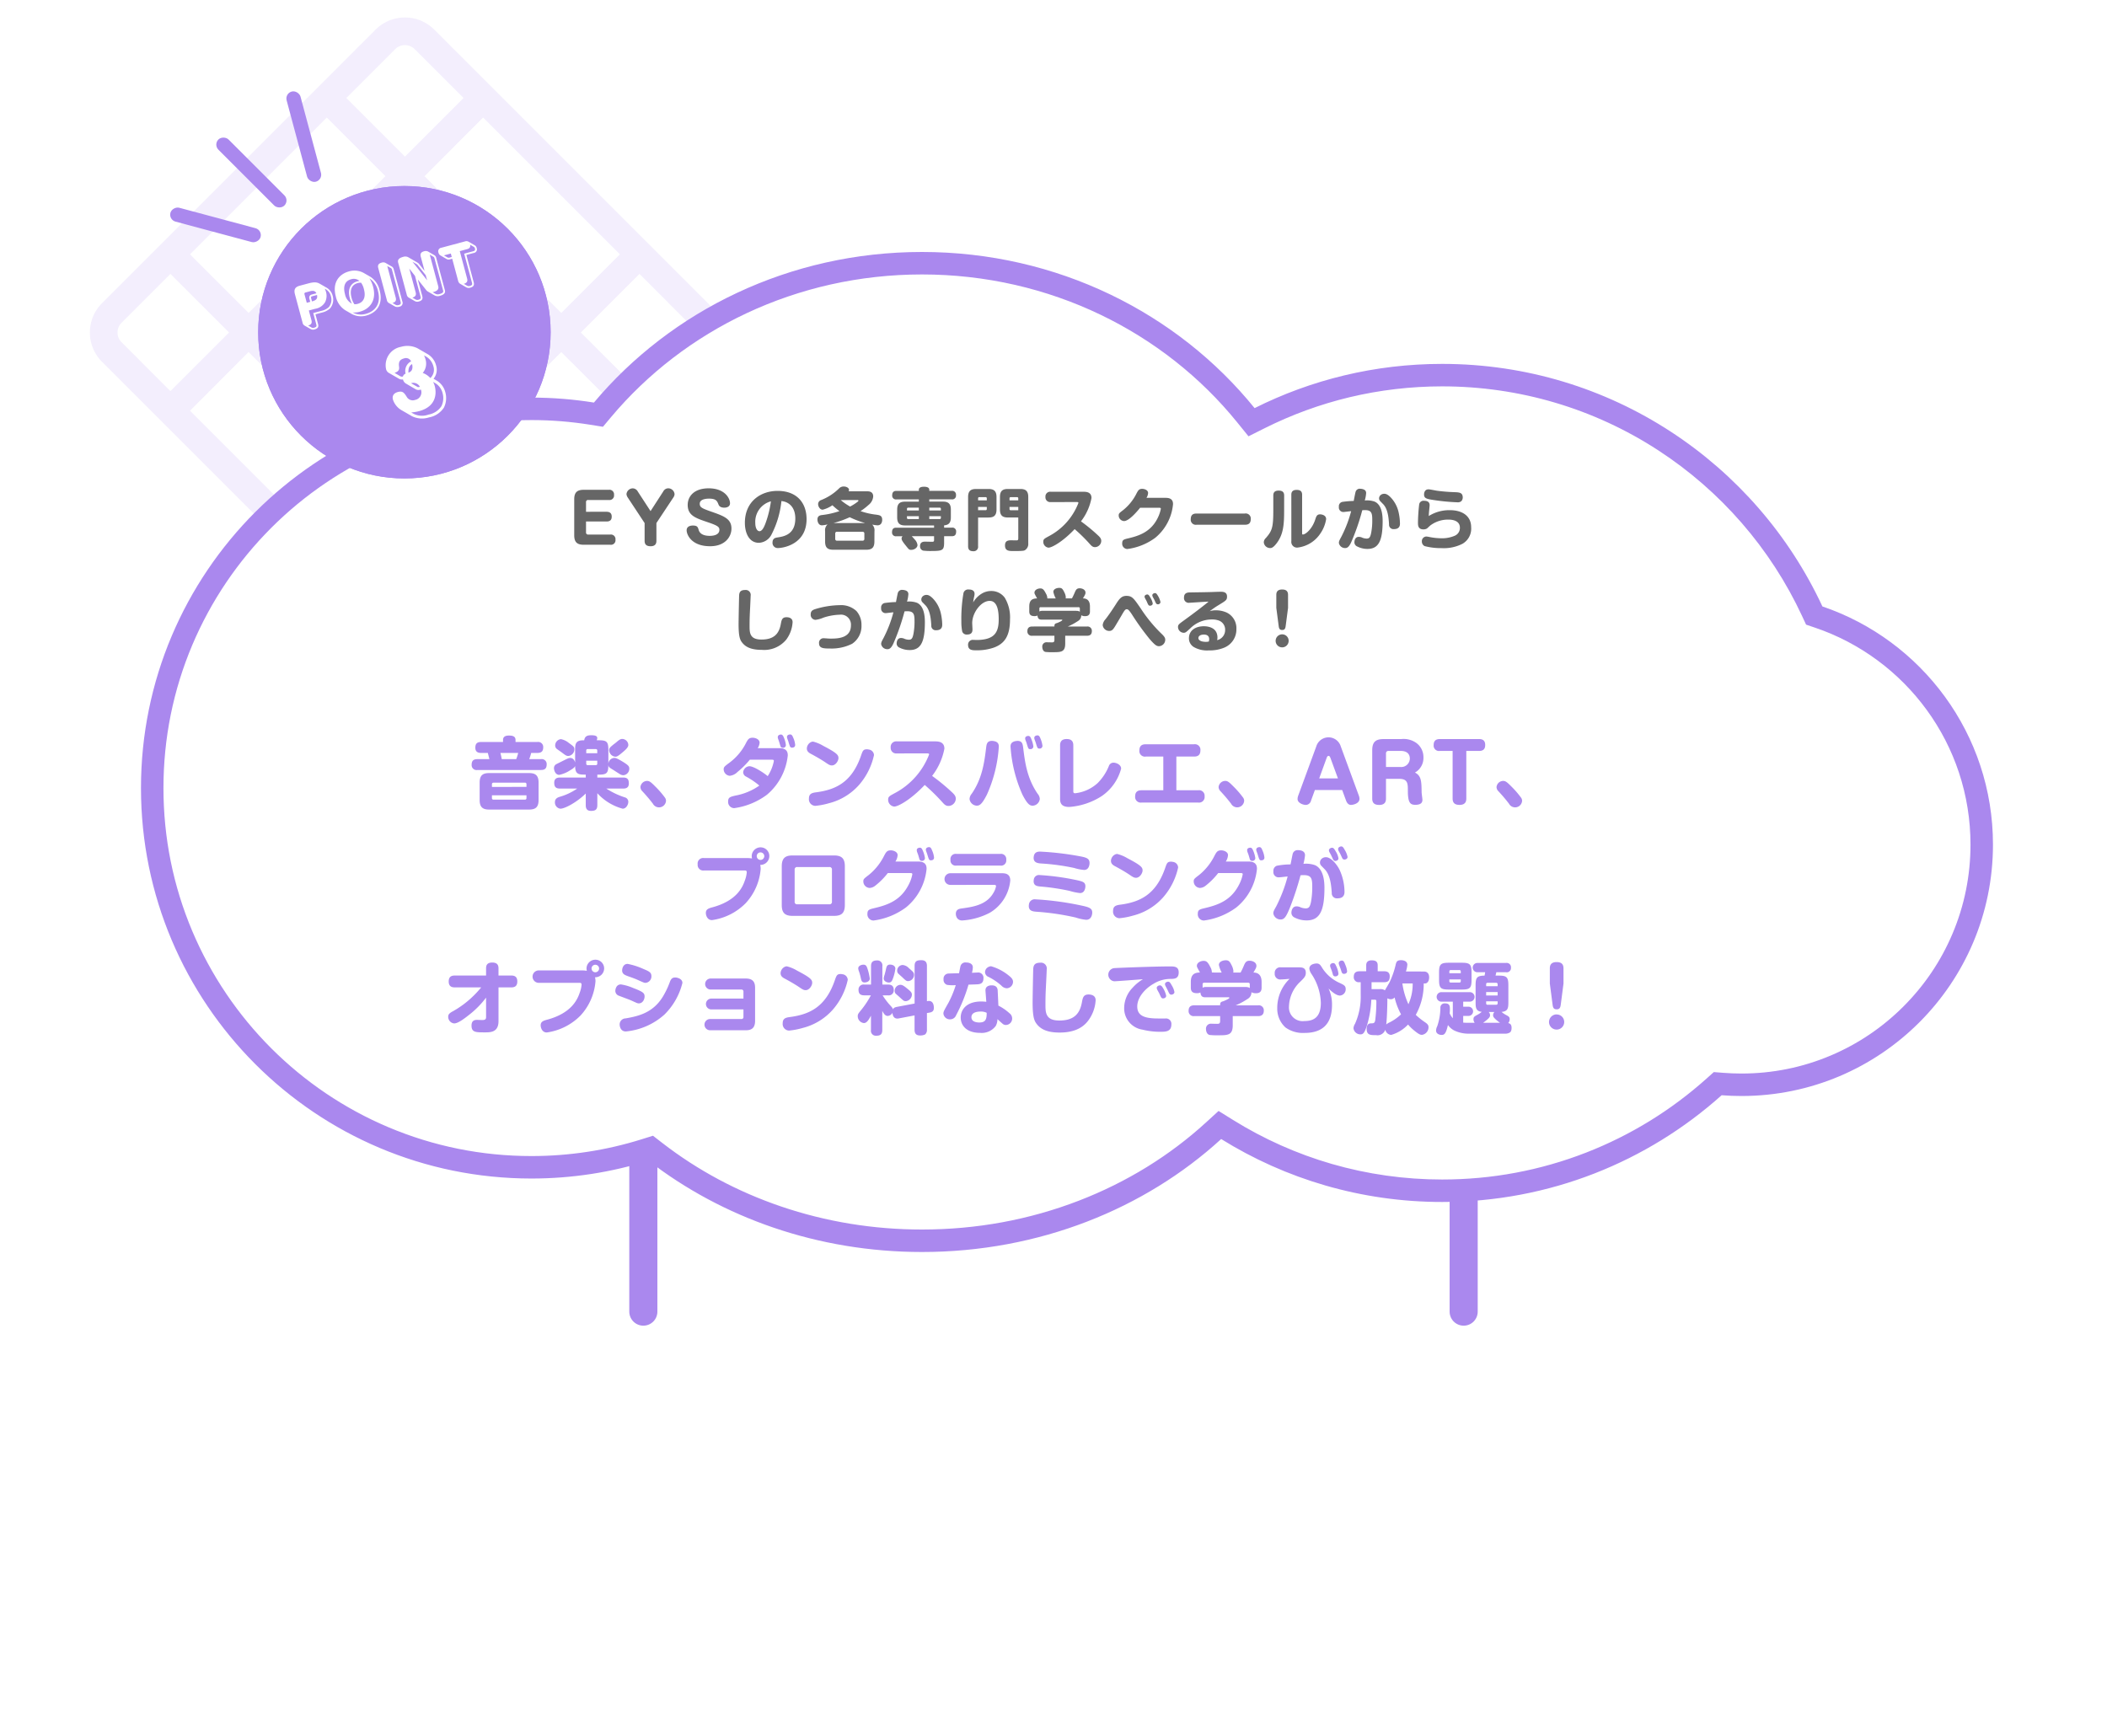 <svg xmlns="http://www.w3.org/2000/svg" xmlns:xlink="http://www.w3.org/1999/xlink" width="375" height="309" viewBox="0 0 375 309">
  <defs>
    <clipPath id="clip-path">
      <rect id="長方形_7688" data-name="長方形 7688" width="375" height="309" transform="translate(0 4806.037)" fill="none" stroke="#707070" stroke-width="1"/>
    </clipPath>
    <filter id="中マド_1" x="21" y="215.962" width="333.001" height="98.001" filterUnits="userSpaceOnUse">
      <feOffset dy="3" input="SourceAlpha"/>
      <feGaussianBlur stdDeviation="3" result="blur"/>
      <feFlood flood-opacity="0.161"/>
      <feComposite operator="in" in2="blur"/>
      <feComposite in="SourceGraphic"/>
    </filter>
    <filter id="合体_96" x="16.088" y="35.85" width="347.614" height="196" filterUnits="userSpaceOnUse">
      <feOffset dy="3" input="SourceAlpha"/>
      <feGaussianBlur stdDeviation="3" result="blur-2"/>
      <feFlood flood-opacity="0.161"/>
      <feComposite operator="in" in2="blur-2"/>
      <feComposite in="SourceGraphic"/>
    </filter>
  </defs>
  <g id="point3-svg" transform="translate(0 -4806.037)" clip-path="url(#clip-path)">
    <g id="グループ_11327" data-name="グループ 11327">
      <g transform="matrix(1, 0, 0, 1, 0, 4806.04)" filter="url(#中マド_1)">
        <path id="中マド_1-2" data-name="中マド 1" d="M-2408,14866h-275a19.872,19.872,0,0,1-7.786-1.571,19.946,19.946,0,0,1-6.357-4.286,19.946,19.946,0,0,1-4.286-6.358A19.879,19.879,0,0,1-2703,14846v-40a19.879,19.879,0,0,1,1.572-7.785,19.942,19.942,0,0,1,4.286-6.358,19.943,19.943,0,0,1,6.357-4.286A19.872,19.872,0,0,1-2683,14786h275a19.872,19.872,0,0,1,7.786,1.571,19.943,19.943,0,0,1,6.357,4.286,19.942,19.942,0,0,1,4.286,6.358A19.879,19.879,0,0,1-2388,14806v40a19.879,19.879,0,0,1-1.572,7.785,19.946,19.946,0,0,1-4.286,6.358,19.946,19.946,0,0,1-6.357,4.286A19.872,19.872,0,0,1-2408,14866Zm-65-71a5,5,0,0,0-5,5,5,5,0,0,0,5,5,5,5,0,0,0,5-5A5,5,0,0,0-2473,14795Zm-145,0a5,5,0,0,0-5,5,5,5,0,0,0,5,5,5,5,0,0,0,5-5A5,5,0,0,0-2618,14795Z" transform="translate(2733 -14564.04)" fill="#fff"/>
      </g>
      <g id="bg_pattern" transform="translate(282.393 4767.504)" opacity="0.148">
        <path id="パス_3985" data-name="パス 3985" d="M0,7.382A7.385,7.385,0,0,1,7.382,0H76.24a7.385,7.385,0,0,1,7.382,7.382V76.24a7.385,7.385,0,0,1-7.382,7.382H7.382A7.385,7.385,0,0,1,0,76.24ZM4.919,24.595V59.027H19.676V24.595Zm59.027,0V59.027H78.7V24.595Zm-39.351,0V59.027H59.027V24.595Zm0-19.676V19.676H59.027V4.919Zm0,59.027V78.7H59.027V63.946ZM19.676,4.919H7.373A2.455,2.455,0,0,0,4.919,7.373v12.3H19.676ZM78.7,19.676V7.373a2.455,2.455,0,0,0-2.455-2.455h-12.3V19.676ZM63.946,78.7h12.3A2.455,2.455,0,0,0,78.7,76.248v-12.3H63.946ZM4.919,63.946v12.3A2.455,2.455,0,0,0,7.373,78.7h12.3V63.946Z" transform="translate(-269.453 97.716) rotate(-45)" fill="#a8e" fill-rule="evenodd"/>
      </g>
      <line id="線_363" data-name="線 363" y2="32" transform="translate(114.5 5007.5)" fill="none" stroke="#a8e" stroke-linecap="round" stroke-width="5"/>
      <line id="線_364" data-name="線 364" y2="26" transform="translate(260.5 5013.5)" fill="none" stroke="#a8e" stroke-linecap="round" stroke-width="5"/>
      <g id="fukidashi" transform="translate(0 2390.887)">
        <g transform="matrix(1, 0, 0, 1, 0, 2415.15)" filter="url(#合体_96)">
          <g id="合体_96-2" data-name="合体 96" transform="translate(116.34 25.85)" fill="#fff">
            <path d="M 47.751 192 C 38.882 192 30.217 190.58 21.997 187.779 C 14.064 185.077 6.765 181.169 0.302 176.166 L -0.524 175.526 L -1.521 175.839 C -8.042 177.884 -14.848 178.922 -21.749 178.922 C -30.863 178.922 -39.702 177.137 -48.023 173.618 C -52.022 171.926 -55.88 169.833 -59.488 167.395 C -63.063 164.98 -66.424 162.206 -69.479 159.151 C -72.534 156.096 -75.308 152.735 -77.723 149.16 C -80.16 145.552 -82.254 141.694 -83.946 137.695 C -87.465 129.375 -89.249 120.535 -89.249 111.422 C -89.249 102.308 -87.465 93.469 -83.946 85.148 C -82.254 81.149 -80.16 77.291 -77.723 73.683 C -75.308 70.108 -72.534 66.747 -69.479 63.692 C -66.424 60.637 -63.063 57.863 -59.488 55.448 C -55.88 53.01 -52.022 50.916 -48.023 49.225 C -39.702 45.706 -30.863 43.921 -21.749 43.921 C -18.129 43.921 -14.497 44.21 -10.952 44.78 L -9.832 44.96 L -9.103 44.091 C -5.772 40.122 -1.979 36.495 2.172 33.309 C 6.35 30.101 10.901 27.334 15.697 25.085 C 20.581 22.793 25.742 21.029 31.034 19.842 C 36.479 18.62 42.104 18 47.751 18 C 53.51 18 59.243 18.644 64.79 19.915 C 70.179 21.149 75.425 22.981 80.384 25.36 C 85.253 27.695 89.859 30.565 94.074 33.888 C 98.264 37.192 102.074 40.947 105.396 45.052 L 106.409 46.302 L 107.847 45.581 C 112.786 43.104 118.01 41.197 123.376 39.913 C 128.898 38.591 134.605 37.921 140.339 37.921 C 154.439 37.921 168.111 41.967 179.875 49.623 C 185.552 53.317 190.687 57.786 195.138 62.905 C 199.611 68.05 203.331 73.78 206.195 79.938 L 206.556 80.714 L 207.366 80.989 C 211.536 82.405 215.454 84.457 219.01 87.087 C 222.526 89.688 225.615 92.8 228.19 96.334 C 230.796 99.911 232.82 103.846 234.206 108.029 C 235.639 112.354 236.365 116.88 236.365 121.482 C 236.365 127.254 235.235 132.853 233.006 138.122 C 230.853 143.213 227.77 147.785 223.843 151.712 C 219.916 155.639 215.343 158.722 210.253 160.876 C 204.983 163.104 199.384 164.234 193.612 164.234 C 192.486 164.234 191.348 164.19 190.229 164.103 L 189.376 164.036 L 188.739 164.607 C 182.223 170.441 174.806 175.003 166.696 178.164 C 158.301 181.437 149.433 183.097 140.339 183.097 C 133.455 183.097 126.644 182.134 120.096 180.237 C 113.753 178.398 107.684 175.692 102.059 172.194 L 100.771 171.393 L 99.652 172.417 C 96.352 175.437 92.714 178.179 88.838 180.569 C 84.923 182.984 80.732 185.059 76.383 186.735 C 67.324 190.228 57.691 192 47.751 192 Z" stroke="none"/>
            <path d="M 47.751 190 C 57.444 190 66.835 188.274 75.664 184.869 C 79.898 183.237 83.978 181.217 87.789 178.867 C 91.557 176.543 95.095 173.876 98.302 170.941 L 100.54 168.894 L 103.115 170.496 C 108.585 173.897 114.485 176.528 120.653 178.316 C 127.02 180.161 133.643 181.097 140.339 181.097 C 149.184 181.097 157.807 179.483 165.97 176.301 C 173.856 173.226 181.068 168.791 187.405 163.117 L 188.679 161.976 L 190.385 162.109 C 191.452 162.192 192.538 162.234 193.612 162.234 C 199.115 162.234 204.452 161.158 209.473 159.034 C 214.326 156.981 218.685 154.042 222.429 150.298 C 226.173 146.554 229.112 142.196 231.164 137.343 C 233.288 132.322 234.365 126.985 234.365 121.482 C 234.365 117.094 233.673 112.78 232.307 108.657 C 230.987 104.671 229.058 100.921 226.574 97.512 C 224.118 94.142 221.173 91.175 217.82 88.695 C 214.431 86.188 210.697 84.232 206.722 82.882 L 205.103 82.332 L 204.382 80.781 C 201.597 74.793 197.979 69.22 193.629 64.217 C 189.3 59.239 184.306 54.892 178.784 51.3 C 167.345 43.855 154.051 39.921 140.339 39.921 C 134.762 39.921 129.212 40.573 123.842 41.858 C 118.625 43.107 113.545 44.961 108.744 47.369 L 105.867 48.811 L 103.842 46.31 C 100.612 42.321 96.91 38.67 92.836 35.459 C 88.736 32.226 84.256 29.435 79.519 27.163 C 74.694 24.848 69.588 23.065 64.344 21.864 C 58.943 20.627 53.36 20 47.751 20 C 42.251 20 36.774 20.603 31.472 21.793 C 26.321 22.949 21.299 24.666 16.546 26.895 C 11.88 29.084 7.454 31.776 3.39 34.895 C -0.646 37.993 -4.333 41.519 -7.571 45.377 L -9.029 47.115 L -11.269 46.754 C -14.709 46.201 -18.235 45.921 -21.749 45.921 C -30.594 45.921 -39.171 47.652 -47.244 51.067 C -51.124 52.708 -54.867 54.74 -58.368 57.105 C -61.837 59.449 -65.1 62.141 -68.065 65.106 C -71.03 68.071 -73.722 71.333 -76.065 74.803 C -78.431 78.304 -80.462 82.047 -82.104 85.927 C -85.518 94 -87.249 102.577 -87.249 111.422 C -87.249 120.266 -85.518 128.843 -82.104 136.916 C -80.462 140.796 -78.431 144.539 -76.065 148.04 C -73.722 151.51 -71.03 154.772 -68.065 157.737 C -65.1 160.702 -61.838 163.394 -58.368 165.737 C -54.867 168.103 -51.124 170.135 -47.244 171.776 C -39.171 175.19 -30.594 176.922 -21.749 176.922 C -15.051 176.922 -8.447 175.915 -2.12 173.93 L -0.126 173.305 L 1.526 174.584 C 7.814 179.453 14.919 183.255 22.642 185.886 C 30.654 188.616 39.102 190 47.751 190 M 47.751 194 C 29.167 194 12.163 187.878 -0.922 177.747 C -7.497 179.81 -14.494 180.922 -21.749 180.922 C -60.133 180.922 -91.249 149.805 -91.249 111.422 C -91.249 73.038 -60.133 41.921 -21.749 41.921 C -17.966 41.921 -14.254 42.223 -10.635 42.805 C 3.081 26.462 24.139 16 47.751 16 C 71.835 16 93.262 26.886 106.951 43.793 C 116.996 38.756 128.336 35.921 140.339 35.921 C 170.309 35.921 196.152 53.599 208.009 79.095 C 225.662 85.089 238.365 101.802 238.365 121.482 C 238.365 146.198 218.328 166.234 193.612 166.234 C 192.421 166.234 191.24 166.188 190.073 166.097 C 176.876 177.913 159.447 185.097 140.339 185.097 C 125.902 185.097 112.422 180.994 101.003 173.893 C 87.434 186.307 68.588 194 47.751 194 Z" stroke="none" fill="#a8e"/>
          </g>
        </g>
        <path id="パス_14973" data-name="パス 14973" d="M49.855,8.332c0-1.288-.574-1.694-1.694-1.694h-7.1c-1.106,0-1.694.378-1.694,1.694V11.44c0,1.3.588,1.694,1.694,1.694h7.1c1.134,0,1.694-.406,1.694-1.694Zm-8.3.77V8.64a.266.266,0,0,1,.294-.294h5.558a.26.26,0,0,1,.294.294V9.1ZM47.7,11.076a.266.266,0,0,1-.294.294H41.847a.266.266,0,0,1-.294-.294V10.6H47.7ZM45.753,1.108V.744c0-.672-.56-.784-1.19-.784-.546,0-1.036.168-1.036.784v.364H39.621c-.784,0-1.022.364-1.022,1.036,0,.882.728.91,1.022.91h1.2c.042.154.238.938.28,1.106H38.963c-.742,0-1.022.322-1.022,1.022a.876.876,0,0,0,1.022.91H50.275c.728,0,1.022-.308,1.022-1.008a.88.88,0,0,0-1.022-.924H48.189a8.8,8.8,0,0,0,.35-1.106h1.106c.756,0,1.036-.336,1.036-1.022a.893.893,0,0,0-1.036-.924ZM43.3,4.16a11.2,11.2,0,0,0-.238-1.106h3.164a8.674,8.674,0,0,1-.35,1.106ZM58.255,7.436H53.663c-.294,0-1.022.014-1.022.924,0,.7.252,1.036,1.022,1.036h3.066a10.618,10.618,0,0,1-3.164,1.484c-.392.14-.8.35-.8.938a1.11,1.11,0,0,0,.98,1.162c.742,0,2.828-1.064,4.508-2.7V12.35c0,.434.084,1.022.938,1.022.742,0,1.12-.21,1.12-1.022V10.222a9.409,9.409,0,0,0,4.508,2.758c.588,0,1.008-.672,1.008-1.246a.815.815,0,0,0-.616-.77,13.75,13.75,0,0,1-3.3-1.568h3c.448,0,1.008-.1,1.008-.9,0-.686-.2-1.064-1.008-1.064H60.313V6.918h.238c1.456,0,1.722-.28,1.722-1.736.056.406.14.448.924.924.168.112.952.616,1.12.714a1.134,1.134,0,0,0,.644.2A1.157,1.157,0,0,0,66,5.868c0-.392-.07-.588-1.246-1.3-1.05-.63-1.232-.63-1.414-.63a1.125,1.125,0,0,0-1.064,1.008V2.508C62.273,1.066,62.007.8,60.551.8H60.2a1.189,1.189,0,0,0,.1-.392c0-.434-.518-.5-1.078-.5-.644,0-1.134.126-1.246.9h-.2c-1.386,0-1.414.756-1.414,1.708V4.762c-.126-.462-.392-.812-.882-.812-.266,0-.378.056-1.414.574-.154.084-.854.42-.994.5a.789.789,0,0,0-.476.756c0,.308.21,1.176.938,1.176a5.562,5.562,0,0,0,1.96-.826c.406-.238.77-.462.868-.756,0,1.526.658,1.54,1.89,1.54Zm.084-4.326V2.634a.237.237,0,0,1,.266-.266h1.428a.243.243,0,0,1,.266.266V3.11ZM60.3,4.44v.518a.237.237,0,0,1-.266.266H58.605a.237.237,0,0,1-.266-.266V4.44ZM53.845.6a1.13,1.13,0,0,0-1.036,1.134.776.776,0,0,0,.21.532c.112.112.728.532.868.63.714.546.91.7,1.26.7a1.186,1.186,0,0,0,1.078-1.176c0-.434-.14-.532-1.008-1.162A3.177,3.177,0,0,0,53.845.6ZM65.829,1.626A1.122,1.122,0,0,0,64.765.562c-.2,0-.392.028-.854.406a7.23,7.23,0,0,1-.644.518c-.672.546-.854.686-.854,1.106a1.213,1.213,0,0,0,1.092,1.134c.238,0,.42-.07.9-.448C65.185,2.634,65.829,2.13,65.829,1.626Zm6.706,9.926a1,1,0,0,0-.224-.588,16.188,16.188,0,0,0-1.694-1.946c-.826-.84-1.064-.98-1.456-.98a1.2,1.2,0,0,0-1.176,1.078,1.053,1.053,0,0,0,.322.742,29.145,29.145,0,0,1,1.89,2.226,1.242,1.242,0,0,0,2.338-.532ZM91.253,4.258c.336,0,.476,0,.476.238a7.518,7.518,0,0,1-1.092,2.688c-.714-.6-2.492-1.764-3.262-1.764a1.184,1.184,0,0,0-1.106,1.064.863.863,0,0,0,.5.77,14.246,14.246,0,0,1,2.38,1.61,10.775,10.775,0,0,1-4.242,1.778c-.952.224-1.316.322-1.316,1.05a1.1,1.1,0,0,0,1.078,1.19,12.621,12.621,0,0,0,5.838-2.394,10.567,10.567,0,0,0,3.7-6.986c0-.378-.028-1.3-1.484-1.3H88.859a2.2,2.2,0,0,0,.336-.952c0-.644-.77-.9-1.246-.9-.658,0-.826.308-1.12.826a10.007,10.007,0,0,1-2.884,3.528c-1.036.77-1.148.854-1.148,1.3a1.184,1.184,0,0,0,1.078,1.12,2.252,2.252,0,0,0,1.372-.672,15.6,15.6,0,0,0,2.212-2.2Zm1.428-3.15c.028.084.168.574.21.686a.422.422,0,0,0,.448.35.491.491,0,0,0,.532-.49A4.624,4.624,0,0,0,93.535.38c-.168-.42-.294-.6-.56-.6-.112,0-.546.07-.546.448a.716.716,0,0,0,.042.28C92.5.59,92.653,1.01,92.681,1.108Zm1.652-.028a7.6,7.6,0,0,0,.238.742.4.4,0,0,0,.406.294c.042,0,.546,0,.546-.49a3.775,3.775,0,0,0-.35-1.288c-.154-.406-.294-.574-.546-.574-.1,0-.56.042-.56.448a.853.853,0,0,0,.042.238C94.137.548,94.305.982,94.333,1.08Zm4.116,0A1.314,1.314,0,0,0,97.6,2.256c0,.588.462.826.84,1.022.546.294,1.708.938,2.562,1.526.6.42.8.476,1.064.476.672,0,1.162-.84,1.162-1.3,0-.532-.2-.882-2.7-2.184a6.568,6.568,0,0,0-1.806-.756A.815.815,0,0,0,98.449,1.08Zm10.192,1.372a1.394,1.394,0,0,0-.378-.042c-.63,0-.728.28-1.036,1.176-1.624,4.648-4.424,6.02-8.008,6.482-.742.1-1.246.266-1.246,1.106a1.168,1.168,0,0,0,1.134,1.3,12.965,12.965,0,0,0,2.408-.462,10.628,10.628,0,0,0,5.362-3.248,11.92,11.92,0,0,0,2.674-5.32A1.04,1.04,0,0,0,108.641,2.452Zm10.388.686c.126,0,.336,0,.336.182a13.109,13.109,0,0,1-6.16,6.916c-.924.5-1.134.616-1.134,1.134a1.212,1.212,0,0,0,1.078,1.232c.742,0,3.052-1.316,5.432-3.85a34.565,34.565,0,0,1,3.08,3.01c.378.42.63.728,1.148.728a1.322,1.322,0,0,0,1.3-1.274c0-.49-.238-.77-.854-1.33a35.192,35.192,0,0,0-3.36-2.744A11.345,11.345,0,0,0,122.081,2.3c0-1.232-1.05-1.3-1.652-1.3h-6.8a.982.982,0,0,0-1.106,1.078.983.983,0,0,0,1.106,1.064Zm11.8-2.2a1.394,1.394,0,0,0-.294-.028c-.868,0-.952.6-1.022,1.2-.336,2.786-.742,5.558-2.576,8.218a1.546,1.546,0,0,0-.378.938,1.358,1.358,0,0,0,1.26,1.176c.462,0,.9-.126,1.834-1.974a24.478,24.478,0,0,0,2.114-8.54C131.769,1.584,131.7,1.066,130.831.94Zm3.976,0c-.952.154-.952.742-.952,1.008a24.9,24.9,0,0,0,2.114,8.526c.9,1.75,1.344,1.974,1.834,1.974a1.343,1.343,0,0,0,1.26-1.19,1.5,1.5,0,0,0-.378-.924c-1.876-2.744-2.254-5.53-2.576-8.176-.084-.644-.154-1.246-1.008-1.246C135.045.912,134.933.926,134.807.94Zm1.918.406c.294.966.308,1.036.658,1.036a.491.491,0,0,0,.532-.49,4.756,4.756,0,0,0-.35-1.274c-.154-.406-.28-.588-.56-.588-.112,0-.546.056-.546.434A1.033,1.033,0,0,0,136.5.73C136.543.828,136.7,1.248,136.725,1.346Zm1.624-.084c.28.9.308,1.022.658,1.022a.5.5,0,0,0,.532-.49,4.826,4.826,0,0,0-.35-1.288c-.154-.378-.266-.574-.546-.574-.14,0-.56.07-.56.448a.739.739,0,0,0,.042.252C138.153.716,138.321,1.15,138.349,1.262Zm4.326,10.01c0,.854.378,1.4,1.638,1.4a12.283,12.283,0,0,0,5.768-1.932,8.611,8.611,0,0,0,3.458-4.886c0-.714-.868-1.064-1.344-1.064a.858.858,0,0,0-.84.6,9.145,9.145,0,0,1-1.988,3.024,7.112,7.112,0,0,1-4.018,1.82c-.322,0-.322-.21-.322-.392V1.7c0-.77-.392-1.12-1.176-1.12-1.022,0-1.176.616-1.176,1.12ZM163.367,9.7V3.7H166.5c.434,0,1.148-.07,1.148-1.106A.986.986,0,0,0,166.5,1.514h-8.568c-.42,0-1.148.056-1.148,1.106A.988.988,0,0,0,157.935,3.7h3.108V9.7h-3.85c-.42,0-1.162.056-1.162,1.092a1,1,0,0,0,1.162,1.092h10.052a.994.994,0,0,0,1.148-1.106A.986.986,0,0,0,167.245,9.7Zm12.068,1.848a1,1,0,0,0-.224-.588,16.189,16.189,0,0,0-1.694-1.946c-.826-.84-1.064-.98-1.456-.98a1.2,1.2,0,0,0-1.176,1.078,1.053,1.053,0,0,0,.322.742,29.137,29.137,0,0,1,1.89,2.226,1.242,1.242,0,0,0,2.338-.532Zm12.586-1.89h4.858l.686,1.862c.14.392.406.784.868.784s1.526-.28,1.526-1.078a1.564,1.564,0,0,0-.1-.532l-3.234-8.806a2.277,2.277,0,0,0-4.354,0L185.039,10.7a1.753,1.753,0,0,0-.1.574c0,.644.91,1.036,1.5,1.036a.988.988,0,0,0,.9-.784Zm2.086-5.7c.112-.308.224-.378.35-.378.1,0,.21.042.336.378l1.33,3.626h-3.332Zm10.57,3.71h2.38c1.512,0,1.512.882,1.512,2.1,0,2.2.448,2.52,1.33,2.52,1.19,0,1.26-.574,1.26-.91,0-.182-.14-1.106-.14-1.33-.028-1.918-.042-2.926-1.19-3.5a2.976,2.976,0,0,0,1.512-2.716,3.127,3.127,0,0,0-1.2-2.506A3.91,3.91,0,0,0,203.351.59h-3.136c-1.344,0-1.988.49-1.988,1.988v8.6c0,.756.364,1.134,1.246,1.134,1.134,0,1.2-.742,1.2-1.148Zm0-4.508a.414.414,0,0,1,.462-.462h2.142c.308,0,1.638,0,1.638,1.386a1.526,1.526,0,0,1-1.694,1.47h-2.548ZM212.535,2.7v8.47c0,.868.49,1.134,1.246,1.134,1.148,0,1.19-.8,1.19-1.148V2.7h2.282c.9,0,1.078-.532,1.078-1.064,0-.84-.5-1.05-1.078-1.05h-7c-.7,0-1.092.308-1.092,1.064a.952.952,0,0,0,1.092,1.05ZM224.9,11.552a1,1,0,0,0-.224-.588,16.19,16.19,0,0,0-1.694-1.946c-.826-.84-1.064-.98-1.456-.98a1.2,1.2,0,0,0-1.176,1.078,1.053,1.053,0,0,0,.322.742,29.137,29.137,0,0,1,1.89,2.226,1.242,1.242,0,0,0,2.338-.532ZM86.542,23.978c.168,0,.364,0,.364.336a5.084,5.084,0,0,1-.322,1.4c-.406,1.2-1.428,3.64-5.782,4.816-.686.182-1.176.35-1.176,1.008,0,.378.224,1.274,1.092,1.274a10.454,10.454,0,0,0,6.02-3.038,10.164,10.164,0,0,0,2.646-6.062,2.864,2.864,0,0,0-.084-.728A1.581,1.581,0,0,0,90.924,21.4a1.548,1.548,0,0,0-1.554-1.54,1.577,1.577,0,0,0-1.582,1.568,2,2,0,0,0,.056.406,5.978,5.978,0,0,0-.826-.07H79.29a.987.987,0,0,0-1.12,1.12.989.989,0,0,0,1.12,1.092Zm3.486-2.548a.672.672,0,0,1-1.344-.014.66.66,0,0,1,.672-.658A.672.672,0,0,1,90.028,21.43Zm5.026-.126c-1.162,0-1.918.364-1.918,1.918v6.916c0,1.414.6,1.918,1.918,1.918h7.392c1.274,0,1.918-.462,1.918-1.918V23.222c0-1.4-.588-1.918-1.918-1.918Zm6.552,2.058a.424.424,0,0,1,.462.476v5.684a.418.418,0,0,1-.462.476h-5.7a.423.423,0,0,1-.476-.476V23.838a.428.428,0,0,1,.476-.476Zm11.76-.98a2.347,2.347,0,0,0,.392-1.134c0-.574-.714-.854-1.218-.854-.686,0-.854.322-1.274,1.134a10.3,10.3,0,0,1-2.646,3.248c-.9.686-.966.742-.966,1.176a1.173,1.173,0,0,0,1.12,1.134,1.744,1.744,0,0,0,1.008-.406,12.827,12.827,0,0,0,2.226-2.24h3.92c.322,0,.448,0,.448.224a6.466,6.466,0,0,1-.644,1.82c-1.386,2.744-3.584,3.584-5.964,4.158-1.064.252-1.386.322-1.386,1.064a1.09,1.09,0,0,0,1.092,1.176,12.45,12.45,0,0,0,5.782-2.338A10.075,10.075,0,0,0,118.91,23.7c0-.406-.028-1.316-1.484-1.316Zm4.06-1.148c.028.1.168.574.2.686a.441.441,0,0,0,.448.35.5.5,0,0,0,.546-.49,4.979,4.979,0,0,0-.35-1.26c-.168-.406-.28-.6-.56-.6-.112,0-.546.056-.546.434a1.231,1.231,0,0,0,.042.28C117.23,20.716,117.4,21.136,117.426,21.234Zm1.624-.084c.28.924.322,1.022.644,1.022.042,0,.546,0,.546-.49a3.991,3.991,0,0,0-.35-1.274c-.154-.406-.28-.588-.546-.588-.154,0-.56.084-.56.448a.739.739,0,0,0,.042.252C118.854,20.6,119.022,21.038,119.05,21.15Zm5.152-.126a.92.92,0,0,0-1.036,1.05A.922.922,0,0,0,124.2,23.11h7.84a.924.924,0,0,0,1.05-1.05.931.931,0,0,0-1.05-1.036Zm6.706,5.516c.28,0,.364.056.364.252a3.574,3.574,0,0,1-.476,1.19c-1.232,2.142-3.64,2.478-5.656,2.758-.406.056-1.022.154-1.022.966a1.388,1.388,0,0,0,.266.8,1.091,1.091,0,0,0,.91.364,12.22,12.22,0,0,0,4.9-1.386,7.473,7.473,0,0,0,3.612-5.726c0-1.078-.728-1.288-1.4-1.288h-9.268a1.036,1.036,0,1,0,0,2.072Zm7.084-5.082c-.2,1.162.77,1.232,1.3,1.274a39.283,39.283,0,0,1,5.894.8,8.127,8.127,0,0,0,1.764.35c.9,0,.966-1.022.966-1.218,0-.784-.49-.966-1.512-1.176a52.684,52.684,0,0,0-7.238-.868C138.8,20.618,138.132,20.618,137.992,21.458Zm0,4.158a2.158,2.158,0,0,0-.028.266c0,.826.658.9,1.232.952a39.759,39.759,0,0,1,5.152.77,9.968,9.968,0,0,0,1.876.392c.91,0,.952-1.078.952-1.2,0-.728-.476-.854-1.442-1.078a44.147,44.147,0,0,0-6.678-.924A.921.921,0,0,0,137.992,25.616Zm-.868,4.424c-.168,1.148.7,1.218,1.246,1.274a44.784,44.784,0,0,1,7.084,1.036,8.19,8.19,0,0,0,1.862.406c.966,0,1.078-1.008,1.078-1.288,0-.658-.392-.9-1.526-1.162a52.839,52.839,0,0,0-8.54-1.19A1.035,1.035,0,0,0,137.124,30.04Zm15.456-8.96a1.314,1.314,0,0,0-.854,1.176c0,.588.462.826.84,1.022.546.294,1.708.938,2.562,1.526.6.42.8.476,1.064.476.672,0,1.162-.84,1.162-1.3,0-.532-.2-.882-2.7-2.184a6.568,6.568,0,0,0-1.806-.756A.815.815,0,0,0,152.58,21.08Zm10.192,1.372a1.394,1.394,0,0,0-.378-.042c-.63,0-.728.28-1.036,1.176-1.624,4.648-4.424,6.02-8.008,6.482-.742.1-1.246.266-1.246,1.106a1.168,1.168,0,0,0,1.134,1.3,12.965,12.965,0,0,0,2.408-.462,10.628,10.628,0,0,0,5.362-3.248,11.92,11.92,0,0,0,2.674-5.32A1.04,1.04,0,0,0,162.772,22.452Zm9.394-.07a2.347,2.347,0,0,0,.392-1.134c0-.574-.714-.854-1.218-.854-.686,0-.854.322-1.274,1.134a10.3,10.3,0,0,1-2.646,3.248c-.9.686-.966.742-.966,1.176a1.173,1.173,0,0,0,1.12,1.134,1.744,1.744,0,0,0,1.008-.406,12.826,12.826,0,0,0,2.226-2.24h3.92c.322,0,.448,0,.448.224a6.466,6.466,0,0,1-.644,1.82c-1.386,2.744-3.584,3.584-5.964,4.158-1.064.252-1.386.322-1.386,1.064a1.09,1.09,0,0,0,1.092,1.176,12.45,12.45,0,0,0,5.782-2.338A10.075,10.075,0,0,0,177.71,23.7c0-.406-.028-1.316-1.484-1.316Zm4.06-1.148c.028.1.168.574.2.686a.441.441,0,0,0,.448.35.5.5,0,0,0,.546-.49,4.979,4.979,0,0,0-.35-1.26c-.168-.406-.28-.6-.56-.6-.112,0-.546.056-.546.434a1.231,1.231,0,0,0,.042.28C176.03,20.716,176.2,21.136,176.226,21.234Zm1.624-.084c.28.924.322,1.022.644,1.022.042,0,.546,0,.546-.49a3.991,3.991,0,0,0-.35-1.274c-.154-.406-.28-.588-.546-.588-.154,0-.56.084-.56.448a.739.739,0,0,0,.042.252C177.654,20.6,177.822,21.038,177.85,21.15Zm5.838,1.75a12.427,12.427,0,0,0-2.45.238.946.946,0,0,0-.6.994.932.932,0,0,0,1.008,1.064c.1,0,.476-.042,1.526-.154a26.831,26.831,0,0,1-2.03,5.32c-.392.7-.518.91-.518,1.26a1.3,1.3,0,0,0,1.3,1.078c.644,0,.98-.434,1.694-2.212a52.333,52.333,0,0,0,1.848-5.656c.14-.014.35-.028.546-.028,1.33,0,1.54.532,1.54,1.988a14.864,14.864,0,0,1-.224,2.786c-.182.854-.364,1.148-.966,1.148a2.806,2.806,0,0,1-.868-.182,1.636,1.636,0,0,0-.728-.182c-.868,0-.924.994-.924,1.12a.937.937,0,0,0,.588.882,4.668,4.668,0,0,0,2.128.5c2.38,0,3.164-1.806,3.164-5.8,0-1.428-.252-3.4-1.68-4.032a4.755,4.755,0,0,0-2.058-.238,9.294,9.294,0,0,0,.28-1.526c0-.784-.784-.91-1.246-.91a.893.893,0,0,0-.952.686C184,21.3,183.758,22.606,183.688,22.9Zm7.252-1.582c.042.1.266.56.308.658.154.308.35.308.42.308.14,0,.546-.1.546-.476a3.182,3.182,0,0,0-.476-1.218c-.266-.462-.406-.658-.658-.658-.21,0-.56.168-.56.448a.843.843,0,0,0,.084.322C190.674,20.814,190.9,21.22,190.94,21.318Zm-1.19,2.422c1.022,1.036,1.176,2.87,1.274,4.2a.913.913,0,0,0,1.036.994c1.232,0,1.232-.9,1.232-1.19a9.564,9.564,0,0,0-.882-3.892c-.49-.994-1.54-2.24-2.422-2.24a1.145,1.145,0,0,0-.672.21.931.931,0,0,0-.392.728.828.828,0,0,0,.21.56Zm2.814-2.66c.042.084.252.546.308.658a.425.425,0,0,0,.42.294c.21,0,.546-.14.546-.462a3.643,3.643,0,0,0-.49-1.232c-.252-.448-.378-.644-.63-.644-.224,0-.56.168-.56.448a.745.745,0,0,0,.07.322C192.284,20.576,192.522,20.982,192.564,21.08ZM39.642,44.79a18.669,18.669,0,0,1-1.33,1.456A17.1,17.1,0,0,1,34.672,49c-.546.294-.9.518-.9.98A1.169,1.169,0,0,0,34.84,51.2c.728,0,2-1.008,2.772-1.624a16.082,16.082,0,0,0,2.9-2.968v3.458c0,.462-.252.532-.728.532-.126,0-.742-.028-.882-.028-.462,0-.98.126-.98,1.022,0,1.2.756,1.2,2.366,1.2,1.008,0,2.436,0,2.436-2V44.79h2.226c.532,0,1.12-.126,1.12-1.064,0-1.008-.7-1.05-1.12-1.05H42.722V41.4c0-.756-.392-1.036-1.12-1.036-.966,0-1.092.56-1.092,1.036v1.274H34.98c-.546,0-1.12.126-1.12,1.064,0,.994.7,1.05,1.12,1.05Zm17.5-.812c.168,0,.364,0,.364.336a5.084,5.084,0,0,1-.322,1.4c-.406,1.2-1.428,3.64-5.782,4.816-.686.182-1.176.35-1.176,1.008,0,.378.224,1.274,1.092,1.274a10.454,10.454,0,0,0,6.02-3.038,10.164,10.164,0,0,0,2.646-6.062,2.864,2.864,0,0,0-.084-.728A1.581,1.581,0,0,0,61.524,41.4a1.548,1.548,0,0,0-1.554-1.54,1.577,1.577,0,0,0-1.582,1.568,2,2,0,0,0,.056.406,5.977,5.977,0,0,0-.826-.07H49.89a1.106,1.106,0,1,0,0,2.212Zm3.486-2.548a.672.672,0,0,1-1.344-.014.66.66,0,0,1,.672-.658A.672.672,0,0,1,60.628,41.43ZM68.9,43.978a1.147,1.147,0,0,0,1.036-1.2c0-.658-.42-.854-1.428-1.274a12.671,12.671,0,0,0-2.8-.9c-.812,0-.98.84-.98,1.162,0,.658.5.84,1.218,1.092.924.322,1.246.462,1.624.63C68.622,43.964,68.678,43.978,68.9,43.978Zm-1.2,3.654c.686,0,1.022-.714,1.022-1.218,0-.616-.266-.84-2.044-1.526a8.894,8.894,0,0,0-2.17-.63c-.84,0-.994.868-.994,1.162a.928.928,0,0,0,.686.868c.294.126,1.806.672,2.142.826C67.39,47.59,67.46,47.632,67.7,47.632Zm6.538-4.606c-.434,0-.728.07-.994.728a14.944,14.944,0,0,1-1.274,2.688c-1.778,2.9-4.382,3.472-6.636,3.864a1.077,1.077,0,0,0-1.05,1.064c0,.266.112,1.26,1.106,1.26a11.967,11.967,0,0,0,6.86-3,11.927,11.927,0,0,0,3.206-5.642C75.454,43.208,74.446,43.026,74.236,43.026ZM86.318,48.71v1.33a.34.34,0,0,1-.378.378H80.382a1,1,0,1,0,0,2h6.342c.868,0,1.666-.252,1.666-1.68V44.888c0-.854-.224-1.68-1.666-1.68H80.48a.98.98,0,1,0,0,1.96h5.46a.348.348,0,0,1,.378.392v1.218H80.606a.966.966,0,1,0,0,1.932Zm7.462-7.63a1.314,1.314,0,0,0-.854,1.176c0,.588.462.826.84,1.022.546.294,1.708.938,2.562,1.526.6.42.8.476,1.064.476.672,0,1.162-.84,1.162-1.3,0-.532-.2-.882-2.7-2.184a6.568,6.568,0,0,0-1.806-.756A.815.815,0,0,0,93.78,41.08Zm10.192,1.372a1.394,1.394,0,0,0-.378-.042c-.63,0-.728.28-1.036,1.176-1.624,4.648-4.424,6.02-8.008,6.482-.742.1-1.246.266-1.246,1.106a1.168,1.168,0,0,0,1.134,1.3,12.966,12.966,0,0,0,2.408-.462,10.628,10.628,0,0,0,5.362-3.248,11.92,11.92,0,0,0,2.674-5.32A1.04,1.04,0,0,0,103.972,42.452Zm12.8,7.322v2.534c0,.588.2,1.036.98,1.036a1.941,1.941,0,0,0,.9-.182,1.05,1.05,0,0,0,.322-.854V49.354l.42-.07c.672-.112.812-.42.812-.868,0-.294-.056-1.218-.882-1.218a1.2,1.2,0,0,0-.35.056V40.968c0-.574-.2-1.022-.994-1.022s-1.2.154-1.2,1.036V47.66l-3.178.6c-.5.1-.588.28-.672.434-.056-.224-.112-.294-.714-.952a13.628,13.628,0,0,1-1.134-1.54h.952a.891.891,0,0,0,1.036-.91c0-.7-.308-1.008-1.036-1.008h-.994V41.01a.879.879,0,0,0-.938-1.022c-.728,0-1.078.266-1.078,1.022v3.276h-1.176a.891.891,0,0,0-1.05.91c0,.7.294,1.008,1.05,1.008H109A16.253,16.253,0,0,1,107.36,48.7c-.63.77-.7.854-.7,1.218a1.221,1.221,0,0,0,1.092,1.218c.462,0,.784-.42,1.26-1.316v2.548a.877.877,0,0,0,.938,1.022c.714,0,1.078-.238,1.078-1.022v-3.4c.238.462.518.9.952.9a1.011,1.011,0,0,0,.854-.56c.056.8.5,1.12,1.092,1.008Zm-9.1-9.03c-.378,0-.924.21-.924.658a1.668,1.668,0,0,0,.14.56,9.393,9.393,0,0,1,.308,1.12c.1.476.182.826.672.826.364,0,.938-.182.938-.7a9.921,9.921,0,0,0-.434-1.82C108.228,41,108.116,40.744,107.668,40.744Zm4.718-.014c-.518,0-.6.406-.658.616-.112.49-.2.882-.322,1.288a1.761,1.761,0,0,0-.126.574c0,.476.546.714.924.714.35,0,.532-.2.714-.714a7.6,7.6,0,0,0,.434-1.764C113.352,41.108,113.072,40.73,112.386,40.73Zm2.268.07a1.007,1.007,0,0,0-.98,1.008.773.773,0,0,0,.154.476c.084.1.574.532.686.63.714.686.8.756,1.12.756a1.106,1.106,0,0,0,1.036-1.106c0-.434-.2-.588-.9-1.19A1.722,1.722,0,0,0,114.654,40.8Zm-.434,3.528a1.074,1.074,0,0,0-.994,1.078.656.656,0,0,0,.224.532c.1.1.56.49.658.588.686.63.77.714,1.106.714a1.207,1.207,0,0,0,1.078-1.162c0-.35-.182-.546-.658-.938C114.906,44.524,114.612,44.328,114.22,44.328Zm15.316,3.024a7.844,7.844,0,0,0-.9-.056c-2.674,0-3.654,1.5-3.654,2.842,0,1.442,1.036,2.744,3.472,2.744a3.1,3.1,0,0,0,2.772-1.246,2.585,2.585,0,0,0,.294-1.2c.266.252.378.35.938.84a.867.867,0,0,0,.574.2,1.141,1.141,0,0,0,1.106-1.176,1.154,1.154,0,0,0-.476-.91,8.687,8.687,0,0,0-1.974-1.358l-.126-2.7c-.042-.8-.658-.91-1.078-.91-.364,0-1.162.112-1.092.994Zm.07,1.96c.014,1.19-.224,1.722-1.316,1.722-.2,0-1.4,0-1.4-.938s1.176-1.008,1.624-1.008A2.2,2.2,0,0,1,129.606,49.312ZM126.372,44.3c1.134-.042,1.26-.042,1.526-.056.42-.028,1.134-.07,1.134-1.05a.94.94,0,0,0-1.078-1.05c-.14,0-.812.042-.966.042a4.359,4.359,0,0,0,.154-.952c0-.826-.938-.882-1.218-.882a.9.9,0,0,0-.966.6c-.056.182-.224,1.106-.266,1.316-.238,0-1.82.042-1.918.056a.9.9,0,0,0-.84,1.008.937.937,0,0,0,.63,1.008,6.7,6.7,0,0,0,1.54.042,17.918,17.918,0,0,1-1.274,3.094c-.812,1.442-.924,1.61-.924,1.988a1.15,1.15,0,0,0,1.218,1.008,1.119,1.119,0,0,0,1.036-.714A28.409,28.409,0,0,0,126.372,44.3Zm3.122-2.786a1.114,1.114,0,0,0-.182.56.958.958,0,0,0,.644.854,10.488,10.488,0,0,1,2.31,1.582,1.362,1.362,0,0,0,.91.434,1.163,1.163,0,0,0,1.12-1.134c0-.364-.168-.658-.658-1.05a8.835,8.835,0,0,0-3.248-1.736A1.188,1.188,0,0,0,129.494,41.514Zm9.646-1.12c-.994,0-1.19.462-1.246,1.05-.014.112-.112,5.068-.112,6.034,0,2.6.308,3.262.686,3.766.784,1.064,2.044,1.582,4.13,1.582,2.212,0,3.962-.63,5.082-2.128A6.679,6.679,0,0,0,149,47.072c0-1.008-1.05-1.022-1.26-1.022-.924,0-1.036.588-1.19,1.428-.392,2.156-1.568,3.206-4.018,3.206-2.366,0-2.464-1.33-2.464-2.73,0-1.61.028-2.184.126-4.1.014-.28.1-2.128.1-2.268A1.03,1.03,0,0,0,139.14,40.394Zm18.284,2.94a7.6,7.6,0,0,0-1.834,1.5,5.247,5.247,0,0,0-1.512,3.612,3.832,3.832,0,0,0,3.262,3.864,12.832,12.832,0,0,0,3.108.378c1.008,0,2.03,0,2.03-1.316a.959.959,0,0,0-1.078-1.05h-1.2c-2.352,0-3.794-.392-3.794-2.142,0-1.638,1.428-3.192,2.87-4.018a5.738,5.738,0,0,1,2.954-.882c.8,0,1.554-.028,1.554-1.162,0-1.064-.8-1.064-1.568-1.064-2.716,0-9.366.252-9.954.308a1.178,1.178,0,0,0,.056,2.338C152.678,43.7,156.682,43.39,157.424,43.334Zm2.87,2.464c.042.1.252.56.308.658.14.294.322.294.392.294.168,0,.56-.1.56-.476a4.193,4.193,0,0,0-.448-1.176c-.294-.518-.434-.672-.672-.672-.21,0-.56.168-.56.448a.845.845,0,0,0,.084.308C160,45.28,160.238,45.7,160.294,45.8Zm1.456-.658c.042.084.252.546.308.644.154.294.336.294.406.294.238,0,.56-.154.56-.462a3.3,3.3,0,0,0-.462-1.162c-.252-.462-.392-.686-.672-.686-.2,0-.546.154-.546.434a.688.688,0,0,0,.056.252C161.442,44.552,161.694,45.028,161.75,45.14Zm7.938-3a1.989,1.989,0,0,0-.294-1.008c-.462-.938-.742-1.064-1.176-1.064-.574,0-1.2.336-1.2.868,0,.21.028.252.546,1.2-1.05.014-1.624.406-1.624,1.694v1.008c0,.784.434.98,1.12.98a1.3,1.3,0,0,0,.588-.126c.07.854.6.854.882.854h4.1c.07,0,.168,0,.168.1,0,.168-.98.574-1.106.616-.532.112-.532.364-.532.714h-4.592c-.476,0-1.022.14-1.022.966a.885.885,0,0,0,1.022.952h4.592v.8c0,.392-.07.532-.364.574-.168.014-.994-.014-1.176-.014a.877.877,0,0,0-.98.966c0,.224.084.9.644,1.036a12.589,12.589,0,0,0,1.582.056c1.666,0,2.534-.028,2.534-1.778V49.9h4.508c.406,0,1.022-.1,1.022-.966a.887.887,0,0,0-1.022-.952H173.93a12.694,12.694,0,0,0,2.128-1.148,1.329,1.329,0,0,0,.672-1.19,1.54,1.54,0,0,0,.8.182c.49,0,1.008-.14,1.008-.98V43.838c0-1.512-.9-1.694-1.456-1.694.378-.644.532-.882.532-1.19,0-.672-.756-.91-1.218-.91-.63,0-.8.364-1.036.924-.14.336-.294.672-.56,1.176h-1.316a.831.831,0,0,0,.042-.252,2.9,2.9,0,0,0-.35-1.092c-.294-.6-.476-.84-1.008-.84-.448,0-1.232.2-1.232.84a5.317,5.317,0,0,0,.5,1.344Zm-1.652,2.1a.251.251,0,0,1,.28-.28h7.826a.256.256,0,0,1,.294.28v.672c-.238-.182-.49-.2-1.022-.2H168.54a1.112,1.112,0,0,0-.5.14Zm13.93-3.024a.972.972,0,0,0-1.092,1.078.985.985,0,0,0,1.134,1.078c.14,0,.378-.014.6-.028.028,0,.756-.07.9-.07a7.182,7.182,0,0,0-2.184,5.194,4.5,4.5,0,0,0,1.47,3.458,5.321,5.321,0,0,0,3.388.966c3.066,0,4.886-1.5,4.886-4.956a6.567,6.567,0,0,0-.616-2.954c.322.322,1.274,1.26,2.03,1.26a1.108,1.108,0,0,0,1.022-1.162c0-.574-.322-.728-1.022-1.064a7.092,7.092,0,0,1-3.136-2.66c-.308-.5-.49-.826-1.022-.826-.084,0-1.288.028-1.288.938a2.078,2.078,0,0,0,.336.868,9.755,9.755,0,0,1,1.708,5.194c0,2.674-1.372,3.248-2.94,3.248a2.436,2.436,0,0,1-2.73-2.6,6.253,6.253,0,0,1,1.974-4.368c.756-.742,1.022-1.008,1.022-1.624,0-.966-.742-.966-1.288-.966Zm9.044.574c.14.42.14.462.21.686a.421.421,0,0,0,.434.35c.042,0,.56,0,.56-.49a3.939,3.939,0,0,0-.364-1.26c-.168-.392-.28-.616-.574-.616-.168,0-.546.1-.546.448a.793.793,0,0,0,.042.252C190.8,41.262,190.982,41.7,191.01,41.794Zm1.54-.434c.042.084.182.574.224.672.112.336.308.35.434.35.028,0,.546,0,.546-.476a3.82,3.82,0,0,0-.308-1.12c-.21-.532-.308-.77-.63-.77-.154,0-.546.1-.546.448a.739.739,0,0,0,.042.252C192.368,40.9,192.48,41.178,192.55,41.36Zm11.676.6a5.536,5.536,0,0,0,.252-1.2c0-.812-1.036-.812-1.134-.812-.714,0-.812.322-.924.714a14.867,14.867,0,0,1-1.12,3.234c-.1.21-.7,1.19-.812,1.414a1.422,1.422,0,0,0-.952-.21h-1.428V43.866h2.226c.812,0,1.008-.378,1.008-1.05,0-.812-.588-.9-1.008-.9H199.2V40.856c0-.742-.476-.882-1.092-.882-.588,0-.952.266-.952.882V41.92H195.98c-.476,0-1.036.126-1.036.98a.876.876,0,0,0,.966.966h.266v2.282a11.753,11.753,0,0,1-1.022,5.138,1.671,1.671,0,0,0-.266.77,1.241,1.241,0,0,0,1.26,1.092c.5,0,.742-.336,1.148-1.61a18.651,18.651,0,0,0,.77-4.564h.616c.1,0,.28,0,.28.28a26.274,26.274,0,0,1-.2,3.36c-.084.532-.28.574-.742.574-.742,0-.784.686-.784.994,0,1.106.7,1.106,1.666,1.106a1.461,1.461,0,0,0,1.652-.966,1.153,1.153,0,0,0,1.05.924,6.622,6.622,0,0,0,3-1.848,7.345,7.345,0,0,0,.952.952c1.05.882,1.288.882,1.54.882a1.363,1.363,0,0,0,1.148-1.358c0-.322-.112-.518-.518-.812a12.863,12.863,0,0,1-1.75-1.386,11.251,11.251,0,0,0,1.414-5.586h.238c.294,0,.728-.28.728-1.092,0-.434-.154-1.036-.938-1.036Zm1.2,2.128a8.769,8.769,0,0,1-.756,3.7,13.236,13.236,0,0,1-1.078-3.7Zm-2.072,5.5a8.3,8.3,0,0,1-2.142,1.484,1.859,1.859,0,0,0-.49.322c.154-1.344.2-3.794.2-4.662a1.271,1.271,0,0,0,.616.168.869.869,0,0,0,.672-.322A12.047,12.047,0,0,0,203.358,49.592Zm13.272-2.156c0,.924.028,1.6,1.092,1.708a3.82,3.82,0,0,1-.7.49c-.6.322-.77.42-.77.812a1.046,1.046,0,0,0,.21.644H214.88c-.14,0-.322-.014-.462-.028v-1.19h.882a.821.821,0,1,0,0-1.638h-.882v-.9h1.134a.848.848,0,1,0,0-1.694h-4.97a.848.848,0,1,0,0,1.694h1.988v2.954a3.435,3.435,0,0,1-.56-.882,5.677,5.677,0,0,0,.042-.756c0-.532-.056-1.008-.854-1.008a.749.749,0,0,0-.84.8,10.353,10.353,0,0,1-.56,3.262,1.805,1.805,0,0,0-.21.784c0,.574.63.77.966.77.5,0,.784-.182,1.148-1.764a3.176,3.176,0,0,0,1.078.952,5.883,5.883,0,0,0,2.576.588h6.608a1.517,1.517,0,0,0,.7-.182c.35-.168.364-.672.364-.854,0-.588-.252-.77-.6-.854a1.053,1.053,0,0,0,.266-.686c0-.42-.238-.532-.686-.77a4.275,4.275,0,0,1-.77-.532c1.134-.084,1.218-.672,1.218-1.722v-3c0-1.47-.294-1.736-1.736-1.736h-.546c.1-.42.112-.462.14-.6h1.722a.752.752,0,0,0,.882-.826.761.761,0,0,0-.882-.826H216.98a.827.827,0,1,0,0,1.652h1.344c-.028.21-.056.364-.1.6-1.344.028-1.6.322-1.6,1.736Zm3.92-1.2h-2.044v-.616h2.044Zm0,1.036v.35a.241.241,0,0,1-.266.266h-1.526c-.2,0-.252-.126-.252-.266v-.35Zm-.574,1.9a.87.87,0,0,0-.238.56c0,.28.112.434.56.84a7.536,7.536,0,0,0,.672.518h-3a8.162,8.162,0,0,0,.686-.532c.42-.364.546-.532.546-.812a.786.786,0,0,0-.252-.574Zm-1.47-4.928a.233.233,0,0,1,.252-.266h1.526a.243.243,0,0,1,.266.266v.336h-2.044Zm-2.6-2.1c0-1.456-.28-1.736-1.736-1.736h-2.31c-1.442,0-1.736.28-1.736,1.736v1.3c0,1.484.308,1.736,1.736,1.736h2.31c1.484,0,1.736-.294,1.736-1.736Zm-3.948-.168a.237.237,0,0,1,.266-.266h1.5a.237.237,0,0,1,.266.266v.294h-2.03Zm2.03,1.4v.294c0,.168-.07.266-.266.266h-1.5a.232.232,0,0,1-.266-.266v-.294Zm18.284.728V41.416c0-.756-.364-1.134-1.232-1.134-1.134,0-1.2.742-1.2,1.134V44.1l.49,3.752c.07.532.182.84.742.84s.658-.406.714-.84Zm-1.218,5.5a1.351,1.351,0,1,0,1.344,1.344A1.335,1.335,0,0,0,231.05,49.606Z" transform="translate(46 2546.114)" fill="#a8e"/>
        <g id="_" data-name="●" transform="translate(-503.418 -2057.157)">
          <g id="_2" data-name="●" transform="translate(549.368 4505.417)" fill="#a8e" stroke="#a8e" stroke-width="3">
            <circle cx="26.025" cy="26.025" r="26.025" stroke="none"/>
            <circle cx="26.025" cy="26.025" r="24.525" fill="none"/>
          </g>
          <path id="パス_14974" data-name="パス 14974" d="M-14.84-3.33h1.17a2.494,2.494,0,0,0,2.01-.68,2.565,2.565,0,0,0,.63-1.71,3.126,3.126,0,0,0-.07-.63l.17.17a1.943,1.943,0,0,1,.54,1.42,2.1,2.1,0,0,1-.86,1.77,2.8,2.8,0,0,1-1.46.3H-14.2V-.58c0,.26-.02.45-.51.45a.552.552,0,0,1-.46-.16l-.48-.48c.57-.01.81-.25.81-.77Zm0-1.42V-6.34a.229.229,0,0,1,.25-.24h.85c.85,0,.95.43.99.64h-.88a.546.546,0,0,0-.57.56v.63Zm.96,2.38h1.17a3.231,3.231,0,0,0,1.63-.35,2.419,2.419,0,0,0,1.01-2.04,2.289,2.289,0,0,0-.64-1.65l-.96-.96c-.37-.37-.73-.64-2-.64h-1.58c-.77,0-1.23.27-1.23,1.24v5.23a.768.768,0,0,0,.19.59l.93.92a.925.925,0,0,0,.65.22c.76,0,.83-.43.83-.77Zm0-3.01a.224.224,0,0,1,.25-.24h.91c-.04.69-.4.87-1.16.87ZM-3.67-7.25A3.415,3.415,0,0,0-6.15-8.2c-1.53,0-3.41.88-3.41,3.72a3.875,3.875,0,0,0,.97,2.76l.96.96A3.463,3.463,0,0,0-5.24.19c1.79,0,3.5-.97,3.5-3.76a3.86,3.86,0,0,0-.97-2.72Zm.72,1.18a3.506,3.506,0,0,1,.89,2.56c0,2.53-1.61,3.38-3.11,3.38A3.047,3.047,0,0,1-7.39-.97a3.615,3.615,0,0,0,1.26.2c1.76,0,3.43-1.07,3.43-3.68A4.943,4.943,0,0,0-2.95-6.07ZM-7.13-2.53a2.361,2.361,0,0,1-.74-1.95c0-.4,0-2.27,1.74-2.27a1.527,1.527,0,0,1,1.35.67,2.791,2.791,0,0,0-.39-.03c-1.01,0-2.06.64-2.06,2.55A4.663,4.663,0,0,0-7.13-2.53ZM-4.58-5.7a3.127,3.127,0,0,1,.19,1.25c0,1.68-.85,2.23-1.74,2.23a1.964,1.964,0,0,1-.59-.09,3.468,3.468,0,0,1-.19-1.23c0-.35,0-2.25,1.74-2.25A1.964,1.964,0,0,1-4.58-5.7ZM.53-7.98A.843.843,0,0,0-.12-8.2c-.71,0-.83.38-.83.77v5.89a.768.768,0,0,0,.19.59l.95.94a1.166,1.166,0,0,0,.72.2.674.674,0,0,0,.74-.77V-6.47a.774.774,0,0,0-.27-.66Zm.16.62.49.48a.457.457,0,0,1,.15.41V-.58c0,.29-.1.45-.43.45A.852.852,0,0,1,.41-.24L-.12-.77c.58-.01.81-.25.81-.77ZM6.24-6.28a1.384,1.384,0,0,0-.23-.31L4.75-7.86a1.141,1.141,0,0,0-.9-.34c-.73,0-1.13.2-1.13.77v5.89a.762.762,0,0,0,.18.57l.93.93a.887.887,0,0,0,.66.23c.66,0,.83-.32.83-.77V-3.65l.94,2.18a1.038,1.038,0,0,0,.27.4l.94.94a1.16,1.16,0,0,0,.88.32c.99,0,1.13-.39,1.13-.77V-6.47a.729.729,0,0,0-.22-.61l-.91-.91A.945.945,0,0,0,7.7-8.2c-.55,0-.82.23-.82.77V-4.8ZM8.52-7.36l.54.54a.447.447,0,0,1,.1.35V-.58c0,.23-.07.45-.82.45A.869.869,0,0,1,7.7-.36L7.28-.77c.69.03,1.24-.12,1.24-.77ZM6.88-4v.56l.02.35H6.88L5.22-6.94l.57.57a1.045,1.045,0,0,1,.16.22ZM4.36-5.53l-.01-.35.02.01L5-4.39V-.58c0,.2,0,.45-.46.45a.625.625,0,0,1-.51-.16L3.55-.77c.57-.01.81-.25.81-.77Zm7.83-.09v4.08a.809.809,0,0,0,.2.58l.9.91a.922.922,0,0,0,.67.24c.65,0,.84-.3.84-.77V-5.62h1.36a.643.643,0,0,0,.73-.72.719.719,0,0,0-.21-.56l-.92-.92a.752.752,0,0,0-.56-.19H10.84a.639.639,0,0,0-.73.71.741.741,0,0,0,.19.55l.91.92a.743.743,0,0,0,.59.21Zm1.65-.96H15.2c.44,0,.68-.18.72-.62l.51.51a.41.41,0,0,1,.14.33c0,.21-.03.42-.41.42H14.48V-.58c0,.26-.04.45-.52.45A.6.6,0,0,1,13.5-.3l-.47-.47c.52-.01.81-.21.81-.77Zm-1.65.64H11.8a.462.462,0,0,1-.38-.14l-.5-.5h1.27Z" transform="matrix(0.966, -0.259, 0.259, 0.966, 573.582, 4526.947)" fill="#fff"/>
          <path id="パス_14975" data-name="パス 14975" d="M-.224-5.088a1.1,1.1,0,0,0,.816.224A1.368,1.368,0,0,1-.864-3.344,1.243,1.243,0,0,1-2.192-4.32C-2.448-5.152-2.656-5.5-3.472-5.5c-.9,0-1.2.528-1.2,1.072a3.375,3.375,0,0,0,1.008,2.24l1.5,1.5A4.02,4.02,0,0,0,.688.3,4.036,4.036,0,0,0,3.712-.688a3.827,3.827,0,0,0,.96-2.576A3.371,3.371,0,0,0,3.7-5.7l-.432-.432A2.539,2.539,0,0,0,4.32-8.3a3.276,3.276,0,0,0-.88-2.288L1.9-12.128A4.027,4.027,0,0,0-.848-13.12a3.325,3.325,0,0,0-3.6,3.136,1.068,1.068,0,0,0,.256.736l1.536,1.536a1.085,1.085,0,0,0,.64.288,1.1,1.1,0,0,0,.288.816Zm3.3-5.136a2.813,2.813,0,0,1,.736,1.888A2.023,2.023,0,0,1,2.752-6.4,3.382,3.382,0,0,0,1.68-7.632a2.575,2.575,0,0,0,1.1-2.208,3.163,3.163,0,0,0-.08-.752Zm-6.24,1.28c.96-.048,1.008-.5,1.072-.928.128-.944.624-1.12,1.248-1.12a1,1,0,0,1,1.056.832A1.911,1.911,0,0,0-1.3-8.3a.771.771,0,0,0-.592.368.658.658,0,0,1-.4-.128Zm2.4.608c.192-.864.5-1.152,1.024-1.312C.208-8.432-.464-8.368-.768-8.336Zm-1.36,6.96A7.111,7.111,0,0,0-.7-1.232c3.328,0,3.84-2.464,3.84-3.568a3.344,3.344,0,0,0-.1-.816l.288.288a2.87,2.87,0,0,1,.832,2.08,3.293,3.293,0,0,1-.8,2.192A3.461,3.461,0,0,1,.752-.208a3.321,3.321,0,0,1-2.56-.848ZM-.8-6.4A1.277,1.277,0,0,1,.544-5.376c-.1,0-.336,0-.4-.08Z" transform="matrix(0.966, -0.259, 0.259, 0.966, 579.011, 4546.495)" fill="#fff"/>
          <rect id="長方形_317" data-name="長方形 317" width="2.556" height="16.613" rx="1.278" transform="translate(541.384 4498.044) rotate(-45)" fill="#a8e"/>
          <rect id="長方形_318" data-name="長方形 318" width="2.556" height="16.613" rx="1.278" transform="matrix(0.259, -0.966, 0.966, 0.259, 533.418, 4511.423)" fill="#a8e"/>
          <rect id="長方形_319" data-name="長方形 319" width="2.556" height="16.613" rx="1.278" transform="matrix(0.966, -0.259, 0.259, 0.966, 554.101, 4488.933)" fill="#a8e"/>
        </g>
        <path id="パス_14976" data-name="パス 14976" d="M-77.7-5.868v-1.7a.355.355,0,0,1,.4-.4h3.66a.807.807,0,0,0,.924-.912.813.813,0,0,0-.924-.9H-78.1c-1.152,0-1.7.42-1.7,1.7V-1.7c0,1.272.54,1.7,1.7,1.7h4.716a.807.807,0,0,0,.924-.912.812.812,0,0,0-.924-.9H-77.3a.36.36,0,0,1-.4-.4V-4.14h3.66c.792,0,.912-.468.912-.864,0-.324-.084-.864-.912-.864Zm11.484-.12-2.28-3.5a1.051,1.051,0,0,0-.864-.552A1.139,1.139,0,0,0-70.5-9.012a1.249,1.249,0,0,0,.192.552l3.036,4.6V-.708c0,.648.312.972,1.068.972.972,0,1.032-.636,1.032-.984V-3.864l3.048-4.6a1.116,1.116,0,0,0,.18-.564,1.143,1.143,0,0,0-1.116-1.02,1.012,1.012,0,0,0-.888.552Zm10.344-4.056c-2.628,0-3.732,1.464-3.732,2.952,0,1.884,1.392,2.34,3.54,3.072,1.824.612,2.1.864,2.1,1.356,0,1.08-1.452,1.08-1.74,1.08-.684,0-1.68-.156-1.944-1.044-.144-.5-.228-.792-1.044-.792-.24,0-1.1.048-1.1.852,0,.744.828,2.832,4.176,2.832,2.736,0,3.8-1.752,3.8-3.144,0-1.62-1.176-2.16-3.144-2.856-2.064-.72-2.5-.876-2.5-1.572,0-.888,1.392-.9,1.656-.9,1.272,0,1.44.432,1.692,1.068.144.36.492.54,1.032.54.42,0,1.008-.168,1.008-.78C-52.068-8.256-52.992-10.044-55.872-10.044Zm12.948,2.268c1.284.12,2.472,1.044,2.472,3.108,0,2.892-2.112,3.2-3.12,3.36-.4.06-.936.144-.936.912a.917.917,0,0,0,.96.984c.936,0,5.1-.66,5.1-5.148,0-2.808-1.644-5.028-5.172-5.028-2.9,0-5.808,1.812-5.808,5.688,0,1.788.744,3.552,2.484,3.552a2.629,2.629,0,0,0,2.256-1.476A16.629,16.629,0,0,0-42.924-7.776Zm-1.872.048a18.016,18.016,0,0,1-.936,3.84c-.264.72-.612,1.476-1.1,1.476-.372,0-.744-.492-.744-1.476A3.763,3.763,0,0,1-44.8-7.728Zm18.432,5.316a1.412,1.412,0,0,0-.4-1.176,7.289,7.289,0,0,0,.936.132c.78,0,.84-.768.84-.96,0-.768-.42-.84-1.044-.936a12.614,12.614,0,0,1-2.808-.636,10.315,10.315,0,0,0,1.4-1.08,2.145,2.145,0,0,0,.852-1.524c0-.924-.8-.924-1.152-.924h-3.216a.594.594,0,0,0,.06-.252c0-.372-.492-.6-.924-.6a1.124,1.124,0,0,0-.78.276,9.485,9.485,0,0,1-3.252,2.136.76.76,0,0,0-.54.732c0,.372.288.984.816.984a5.379,5.379,0,0,0,1.728-.792,12.448,12.448,0,0,0,1.248,1.044,14.629,14.629,0,0,1-3.168.708c-.5.072-.744.3-.744.792,0,.336.168,1.032.8,1.032a5.3,5.3,0,0,0,1.008-.168,1.369,1.369,0,0,0-.444,1.212V-.564c0,1.092.468,1.452,1.452,1.452h5.868c.972,0,1.452-.348,1.452-1.452Zm-1.8,1.356a.3.3,0,0,1-.324.336h-4.536a.3.3,0,0,1-.324-.336v-.936a.3.3,0,0,1,.324-.324h4.536a.3.3,0,0,1,.324.324Zm-5.484-2.808A18.448,18.448,0,0,0-30.768-4.9a15.962,15.962,0,0,0,2.736,1.032Zm4.272-4.092c.06,0,.156,0,.156.108,0,.072-.072.144-.216.252A8.3,8.3,0,0,1-30.7-6.8a10.455,10.455,0,0,1-1.668-1.152Zm15.408,4.5c.792-.06,1.2-.42,1.2-1.416V-6.264c0-1.08-.492-1.416-1.428-1.416h-2.412v-.4h3.984a.667.667,0,0,0,.768-.756.671.671,0,0,0-.768-.756h-3.984V-9.8c0-.516-.744-.528-.984-.528-.084,0-.876,0-.876.528v.216h-3.984c-.2,0-.756,0-.756.768a.663.663,0,0,0,.756.744h3.984v.4h-2.424c-.972,0-1.428.36-1.428,1.416v1.392c0,1.1.5,1.428,1.428,1.428h5.136v.4h-6.72c-.216,0-.756,0-.756.768a.667.667,0,0,0,.756.756h1.116a.574.574,0,0,0-.18.372c0,.324.2.6.744,1.284s.6.768.972.768c.492,0,1.116-.348,1.116-.864A1.676,1.676,0,0,0-19.2-.936c-.084-.108-.384-.444-.528-.588h3.972v.648c0,.288-.072.348-.348.348-.18,0-1.044-.024-1.236-.024-.252,0-.912,0-.912.792a.78.78,0,0,0,.528.8,10.057,10.057,0,0,0,1.5.072c2,0,2.256-.132,2.256-1.524V-1.524h1.38c.2,0,.756,0,.756-.768a.663.663,0,0,0-.756-.756h-1.38ZM-20.58-6.1v-.276a.208.208,0,0,1,.228-.228h1.884v.5Zm3.972-.5h1.836a.2.2,0,0,1,.228.228V-6.1h-2.064Zm-1.86,2.028h-1.884a.2.2,0,0,1-.228-.216v-.3h2.112Zm3.924-.516v.3a.2.2,0,0,1-.228.216h-1.836v-.516Zm6.624.24h1.848c.912,0,1.428-.312,1.428-1.428V-8.5c0-1.116-.528-1.428-1.428-1.428h-2.2c-.888,0-1.428.3-1.428,1.428V.252c0,.48.156.9.924.9a.787.787,0,0,0,.852-.9Zm0-3.4c0-.144.06-.228.228-.228H-6.6a.2.2,0,0,1,.228.228V-7.9H-7.92Zm0,1.512h1.548v.36c0,.144-.06.228-.228.228H-7.92ZM-.768-4.848V-1.2c0,.228,0,.42-.3.42-.144,0-.84-.012-1.008-.012-.636,0-1.056.168-1.056.912,0,1,.732,1,1.548,1,1.728,0,1.824-.06,2-.156A1.287,1.287,0,0,0,1.008-.252V-8.5c0-1.1-.5-1.428-1.416-1.428H-2.616c-.876,0-1.416.288-1.416,1.428v2.22c0,1.14.54,1.428,1.416,1.428ZM-2.328-7.9v-.348A.2.2,0,0,1-2.1-8.472H-1a.2.2,0,0,1,.228.228V-7.9ZM-2.1-6.144a.2.2,0,0,1-.228-.228v-.36h1.56v.588ZM9.648-7.6c.108,0,.288,0,.288.156a11.237,11.237,0,0,1-5.28,5.928c-.792.432-.972.528-.972.972A1.039,1.039,0,0,0,4.608.516c.636,0,2.616-1.128,4.656-3.3A29.628,29.628,0,0,1,11.9-.2c.324.36.54.624.984.624A1.133,1.133,0,0,0,14-.672c0-.42-.2-.66-.732-1.14a30.165,30.165,0,0,0-2.88-2.352,9.725,9.725,0,0,0,1.872-4.152c0-1.056-.9-1.116-1.416-1.116H5.016a.842.842,0,0,0-.948.924.842.842,0,0,0,.948.912Zm12.4-.756a1.747,1.747,0,0,0,.288-.852c0-.516-.624-.744-1.044-.744-.588,0-.732.276-1.092.972a8.831,8.831,0,0,1-2.268,2.784c-.768.588-.828.636-.828,1.008a1,1,0,0,0,.96.972c.888,0,2.412-1.812,2.844-2.364h3.312c.276,0,.384,0,.384.192a6.391,6.391,0,0,1-.576,1.656c-1.224,2.472-3.36,3.144-5.112,3.564-.912.216-1.188.276-1.188.912A.934.934,0,0,0,18.66.756a10.672,10.672,0,0,0,4.956-2,8.8,8.8,0,0,0,3.156-5.964c0-.36-.036-1.14-1.272-1.14ZM39.552-3.564c.384,0,1.056-.036,1.056-1.008a.9.9,0,0,0-1.056-.984H30.984c-.42,0-1.056.06-1.056,1.008a.9.9,0,0,0,1.056.984Zm7-5.2c0-.636-.348-.876-.984-.876-.816,0-.948.456-.948.876v2.52c0,3.168-.192,3.744-1.332,5.052a1.066,1.066,0,0,0-.36.744A1.122,1.122,0,0,0,44.052.588c.2,0,.492,0,1.116-.792,1.26-1.62,1.38-3.36,1.38-5.952ZM47.832-.648A1.013,1.013,0,0,0,48.96.5a5.645,5.645,0,0,0,4.056-2.532A6.161,6.161,0,0,0,54.024-4.56c0-.744-.852-.852-1.068-.852-.564,0-.684.336-.876.936-.552,1.7-1.728,2.652-2.2,2.652-.132,0-.132-.132-.132-.288V-8.9c0-.648-.372-.864-.972-.864-.768,0-.948.4-.948.864ZM58.932-7.8a17.49,17.49,0,0,0-1.92.156.786.786,0,0,0-.72.9.8.8,0,0,0,.876.912c.036,0,.864-.1,1.308-.144a22.131,22.131,0,0,1-1.752,4.56c-.324.6-.432.792-.432,1.092a1.1,1.1,0,0,0,1.116.912c.312,0,.648-.1,1.08-1.044a39.33,39.33,0,0,0,1.968-5.688c.168-.012.312-.024.456-.024,1.14,0,1.32.48,1.32,1.7a11.624,11.624,0,0,1-.2,2.388c-.156.732-.312.984-.816.984a2.25,2.25,0,0,1-.744-.156,1.475,1.475,0,0,0-.636-.156c-.732,0-.78.828-.78.948a.8.8,0,0,0,.5.768A4,4,0,0,0,61.38.744c2.028,0,2.7-1.536,2.7-4.968,0-1.224-.2-2.916-1.428-3.456a4.125,4.125,0,0,0-1.752-.2,5.722,5.722,0,0,0,.24-1.308.646.646,0,0,0-.36-.624,1.8,1.8,0,0,0-.708-.156.759.759,0,0,0-.816.588C59.208-9.24,58.98-8.052,58.932-7.8Zm5.22.552c.888.9,1,2.568,1.068,3.624a.778.778,0,0,0,.876.84c1.068,0,1.068-.756,1.068-1.008a9.843,9.843,0,0,0-.252-2.028,5.588,5.588,0,0,0-1.44-2.652c-.588-.576-.9-.6-1.116-.6a.982.982,0,0,0-.576.18.8.8,0,0,0-.336.624.709.709,0,0,0,.18.48ZM78.336-8.4c0-.876-.576-.924-1.416-.96a30.552,30.552,0,0,1-3.144-.252c-.216-.024-1.272-.252-1.524-.252-.792,0-.8.816-.8.912,0,.648.36.792,1.668.984a36.048,36.048,0,0,0,4.2.408,1.028,1.028,0,0,0,.732-.168A.947.947,0,0,0,78.336-8.4ZM72.288-5.112c.012-.2.012-.384.048-.756.012-.18.108-1.02.108-1.164,0-.516-.3-.792-.984-.792a.772.772,0,0,0-.876.624,31.316,31.316,0,0,0-.216,3.264c0,.456,0,1.2.972,1.2a1.284,1.284,0,0,0,.588-.132c.108-.06.564-.516.684-.6A5.248,5.248,0,0,1,75.8-4.476c.408,0,2.028.048,2.028,1.428a1.5,1.5,0,0,1-.876,1.428,5.753,5.753,0,0,1-2.448.468,11.317,11.317,0,0,1-2.1-.228,3.245,3.245,0,0,0-.528-.084.818.818,0,0,0-.816.864.906.906,0,0,0,.492.84,11.212,11.212,0,0,0,3,.36,7.341,7.341,0,0,0,3.708-.756,3.1,3.1,0,0,0,1.572-2.976c0-1.98-1.56-3.024-3.8-3.024A6.87,6.87,0,0,0,72.288-5.112ZM-49.38,8.052c-.852,0-1.02.4-1.068.9-.012.1-.1,4.344-.1,5.172,0,2.232.264,2.8.588,3.228.672.912,1.752,1.356,3.54,1.356a5.084,5.084,0,0,0,4.356-1.824,5.725,5.725,0,0,0,1.128-3.108c0-.864-.9-.876-1.08-.876-.792,0-.888.5-1.02,1.224-.336,1.848-1.344,2.748-3.444,2.748-2.028,0-2.112-1.14-2.112-2.34,0-1.38.024-1.872.108-3.516.012-.24.084-1.824.084-1.944A.883.883,0,0,0-49.38,8.052Zm13.152,9.492c0,.888.816.924,1.9.924a8.169,8.169,0,0,0,3.984-.84,3.768,3.768,0,0,0,1.668-3.3,3.668,3.668,0,0,0-.9-2.532,4.01,4.01,0,0,0-2.964-1.044,15.6,15.6,0,0,0-4.224.66c-.552.168-.948.324-.948.972a.894.894,0,0,0,.852.984,5.161,5.161,0,0,0,1.428-.4,10.179,10.179,0,0,1,2.88-.516,1.778,1.778,0,0,1,2,1.9c0,2.2-2.184,2.352-3.5,2.352a6.861,6.861,0,0,1-.7-.024c-.132-.012-.468-.036-.576-.036A.8.8,0,0,0-36.228,17.544ZM-22.536,10.2a17.49,17.49,0,0,0-1.92.156.786.786,0,0,0-.72.9.8.8,0,0,0,.876.912c.036,0,.864-.1,1.308-.144a22.131,22.131,0,0,1-1.752,4.56c-.324.6-.432.792-.432,1.092a1.1,1.1,0,0,0,1.116.912c.312,0,.648-.1,1.08-1.044a39.33,39.33,0,0,0,1.968-5.688c.168-.012.312-.024.456-.024,1.14,0,1.32.48,1.32,1.7a11.624,11.624,0,0,1-.2,2.388c-.156.732-.312.984-.816.984A2.25,2.25,0,0,1-21,16.752a1.475,1.475,0,0,0-.636-.156c-.732,0-.78.828-.78.948a.8.8,0,0,0,.5.768,4,4,0,0,0,1.824.432c2.028,0,2.7-1.536,2.7-4.968,0-1.224-.2-2.916-1.428-3.456a4.125,4.125,0,0,0-1.752-.2,5.721,5.721,0,0,0,.24-1.308.646.646,0,0,0-.36-.624,1.8,1.8,0,0,0-.708-.156.759.759,0,0,0-.816.588C-22.26,8.76-22.488,9.948-22.536,10.2Zm5.22.552c.888.9,1,2.568,1.068,3.624a.778.778,0,0,0,.876.84c1.068,0,1.068-.756,1.068-1.008a9.843,9.843,0,0,0-.252-2.028A5.588,5.588,0,0,0-16,9.528c-.588-.576-.9-.6-1.116-.6a.982.982,0,0,0-.576.18.8.8,0,0,0-.336.624.709.709,0,0,0,.18.48Zm8.52-.48a8.026,8.026,0,0,1,.2-1.14,2.259,2.259,0,0,0,.048-.372c0-.756-.72-.792-1.02-.792a.845.845,0,0,0-.96.66A26.949,26.949,0,0,0-10.9,13.7a8.838,8.838,0,0,0,.156,1.752.827.827,0,0,0,.876.528c.948,0,.948-.648.948-.936,0-.156-.048-.912-.048-1.092,0-1.848,1.572-3.96,3.108-3.96,1.392,0,1.608,1.836,1.608,3.288,0,2.22-.672,3.516-3.48,3.66-.132.012-.816,0-.972,0a.847.847,0,0,0-1,.888c0,.96.792.96,1.5.96a9.154,9.154,0,0,0,3.048-.468c1.956-.7,2.916-2.1,2.916-5.04A6.744,6.744,0,0,0-3.18,9.42,2.953,2.953,0,0,0-5.592,8.232a3.219,3.219,0,0,0-1.776.528A4.333,4.333,0,0,0-8.8,10.272Zm13.2-.72a1.705,1.705,0,0,0-.252-.864c-.4-.8-.636-.912-1.008-.912-.492,0-1.032.288-1.032.744,0,.18.024.216.468,1.032C1.68,9.564,1.188,9.9,1.188,11v.864c0,.672.372.84.96.84a1.113,1.113,0,0,0,.5-.108c.06.732.516.732.756.732H6.924c.06,0,.144,0,.144.084,0,.144-.84.492-.948.528-.456.1-.456.312-.456.612H1.728c-.408,0-.876.12-.876.828a.759.759,0,0,0,.876.816H5.664v.684c0,.336-.06.456-.312.492-.144.012-.852-.012-1.008-.012a.752.752,0,0,0-.84.828c0,.192.072.768.552.888a10.791,10.791,0,0,0,1.356.048c1.428,0,2.172-.024,2.172-1.524V16.2h3.864c.348,0,.876-.084.876-.828a.76.76,0,0,0-.876-.816H8.04a10.881,10.881,0,0,0,1.824-.984,1.139,1.139,0,0,0,.576-1.02,1.32,1.32,0,0,0,.684.156c.42,0,.864-.12.864-.84V11c0-1.3-.768-1.452-1.248-1.452.324-.552.456-.756.456-1.02,0-.576-.648-.78-1.044-.78-.54,0-.684.312-.888.792-.12.288-.252.576-.48,1.008H7.656a.713.713,0,0,0,.036-.216,2.481,2.481,0,0,0-.3-.936c-.252-.516-.408-.72-.864-.72-.384,0-1.056.168-1.056.72A4.558,4.558,0,0,0,5.9,9.552Zm-1.416,1.8a.215.215,0,0,1,.24-.24H9.936a.219.219,0,0,1,.252.24v.576c-.2-.156-.42-.168-.876-.168H3.42a.953.953,0,0,0-.432.12ZM18.468,9.1c-.78,0-1.188.432-1.752,1.308-.66,1.044-1.4,2.136-1.968,2.856a1.8,1.8,0,0,0-.492,1.032,1.161,1.161,0,0,0,1.188,1.044c.42,0,.648-.228.984-.768.276-.444,1.056-1.776,1.188-2,.54-.948.672-1.092.936-1.092.192,0,.372.132.852.84a45.755,45.755,0,0,0,3.216,4.476c1,1.152,1.284,1.26,1.668,1.26a1.157,1.157,0,0,0,1.1-1.14c0-.4-.228-.66-.756-1.164A25.934,25.934,0,0,1,21,11.3C19.752,9.48,19.464,9.1,18.468,9.1Zm3.6.936c.036.072.2.468.252.552.084.156.168.264.36.264.144,0,.48-.084.48-.408a3.131,3.131,0,0,0-.408-1.02c-.24-.432-.372-.576-.564-.576-.156,0-.48.12-.48.384a.464.464,0,0,0,.048.2C21.8,9.54,22.02,9.936,22.068,10.032Zm1.38-.24c.036.072.216.48.264.564.132.24.288.24.348.24a.442.442,0,0,0,.48-.4,3.589,3.589,0,0,0-.42-1.056c-.252-.432-.372-.54-.552-.54s-.48.132-.48.384a.632.632,0,0,0,.048.216C23.16,9.288,23.4,9.7,23.448,9.792Zm9.84,2.04c.312-.228.84-.636,1.572-1.08,1.368-.828,1.524-.924,1.524-1.548,0-.828-.756-.84-1.116-.84-.252,0-.516.012-.636.012-1.5.06-1.776.06-4.884.108-.384.012-1.02.06-1.02.912a.833.833,0,0,0,.96.924c.264,0,2.856-.192,3.4-.2a4.558,4.558,0,0,1-.408.348c-1.284,1.02-2.448,1.9-4.02,3.036-.852.624-1,.732-1,1.14a1.038,1.038,0,0,0,1,1.02c.312,0,.384-.048,1.176-.78A5.43,5.43,0,0,1,33.648,13.3a3.493,3.493,0,0,1,1.344.216,1.719,1.719,0,0,1,1.056,1.644A1.835,1.835,0,0,1,34.62,16.98a1.969,1.969,0,0,0,.06-.444c0-1.824-1.68-2.028-2.436-2.028-1.368,0-2.64.672-2.64,2.148a1.811,1.811,0,0,0,.84,1.536,4.7,4.7,0,0,0,2.688.612,6.7,6.7,0,0,0,2.784-.5,3.5,3.5,0,0,0,2.136-3.312,3.08,3.08,0,0,0-1.716-2.916,4.688,4.688,0,0,0-1.92-.408A3.44,3.44,0,0,0,33.288,11.832Zm-.144,5.388a2.611,2.611,0,0,1-.5.06c-.84,0-1.356-.276-1.356-.672s.432-.624.972-.624c.492,0,.948.18.948.828A1.576,1.576,0,0,1,33.144,17.22Zm14.1-5.988v-2.3c0-.648-.312-.972-1.056-.972-.972,0-1.032.636-1.032.972v2.3l.42,3.216c.06.456.156.72.636.72s.564-.348.612-.72ZM46.2,15.948A1.158,1.158,0,1,0,47.352,17.1,1.145,1.145,0,0,0,46.2,15.948Z" transform="translate(182 2512.113)" fill="#666"/>
      </g>
    </g>
  </g>
</svg>
